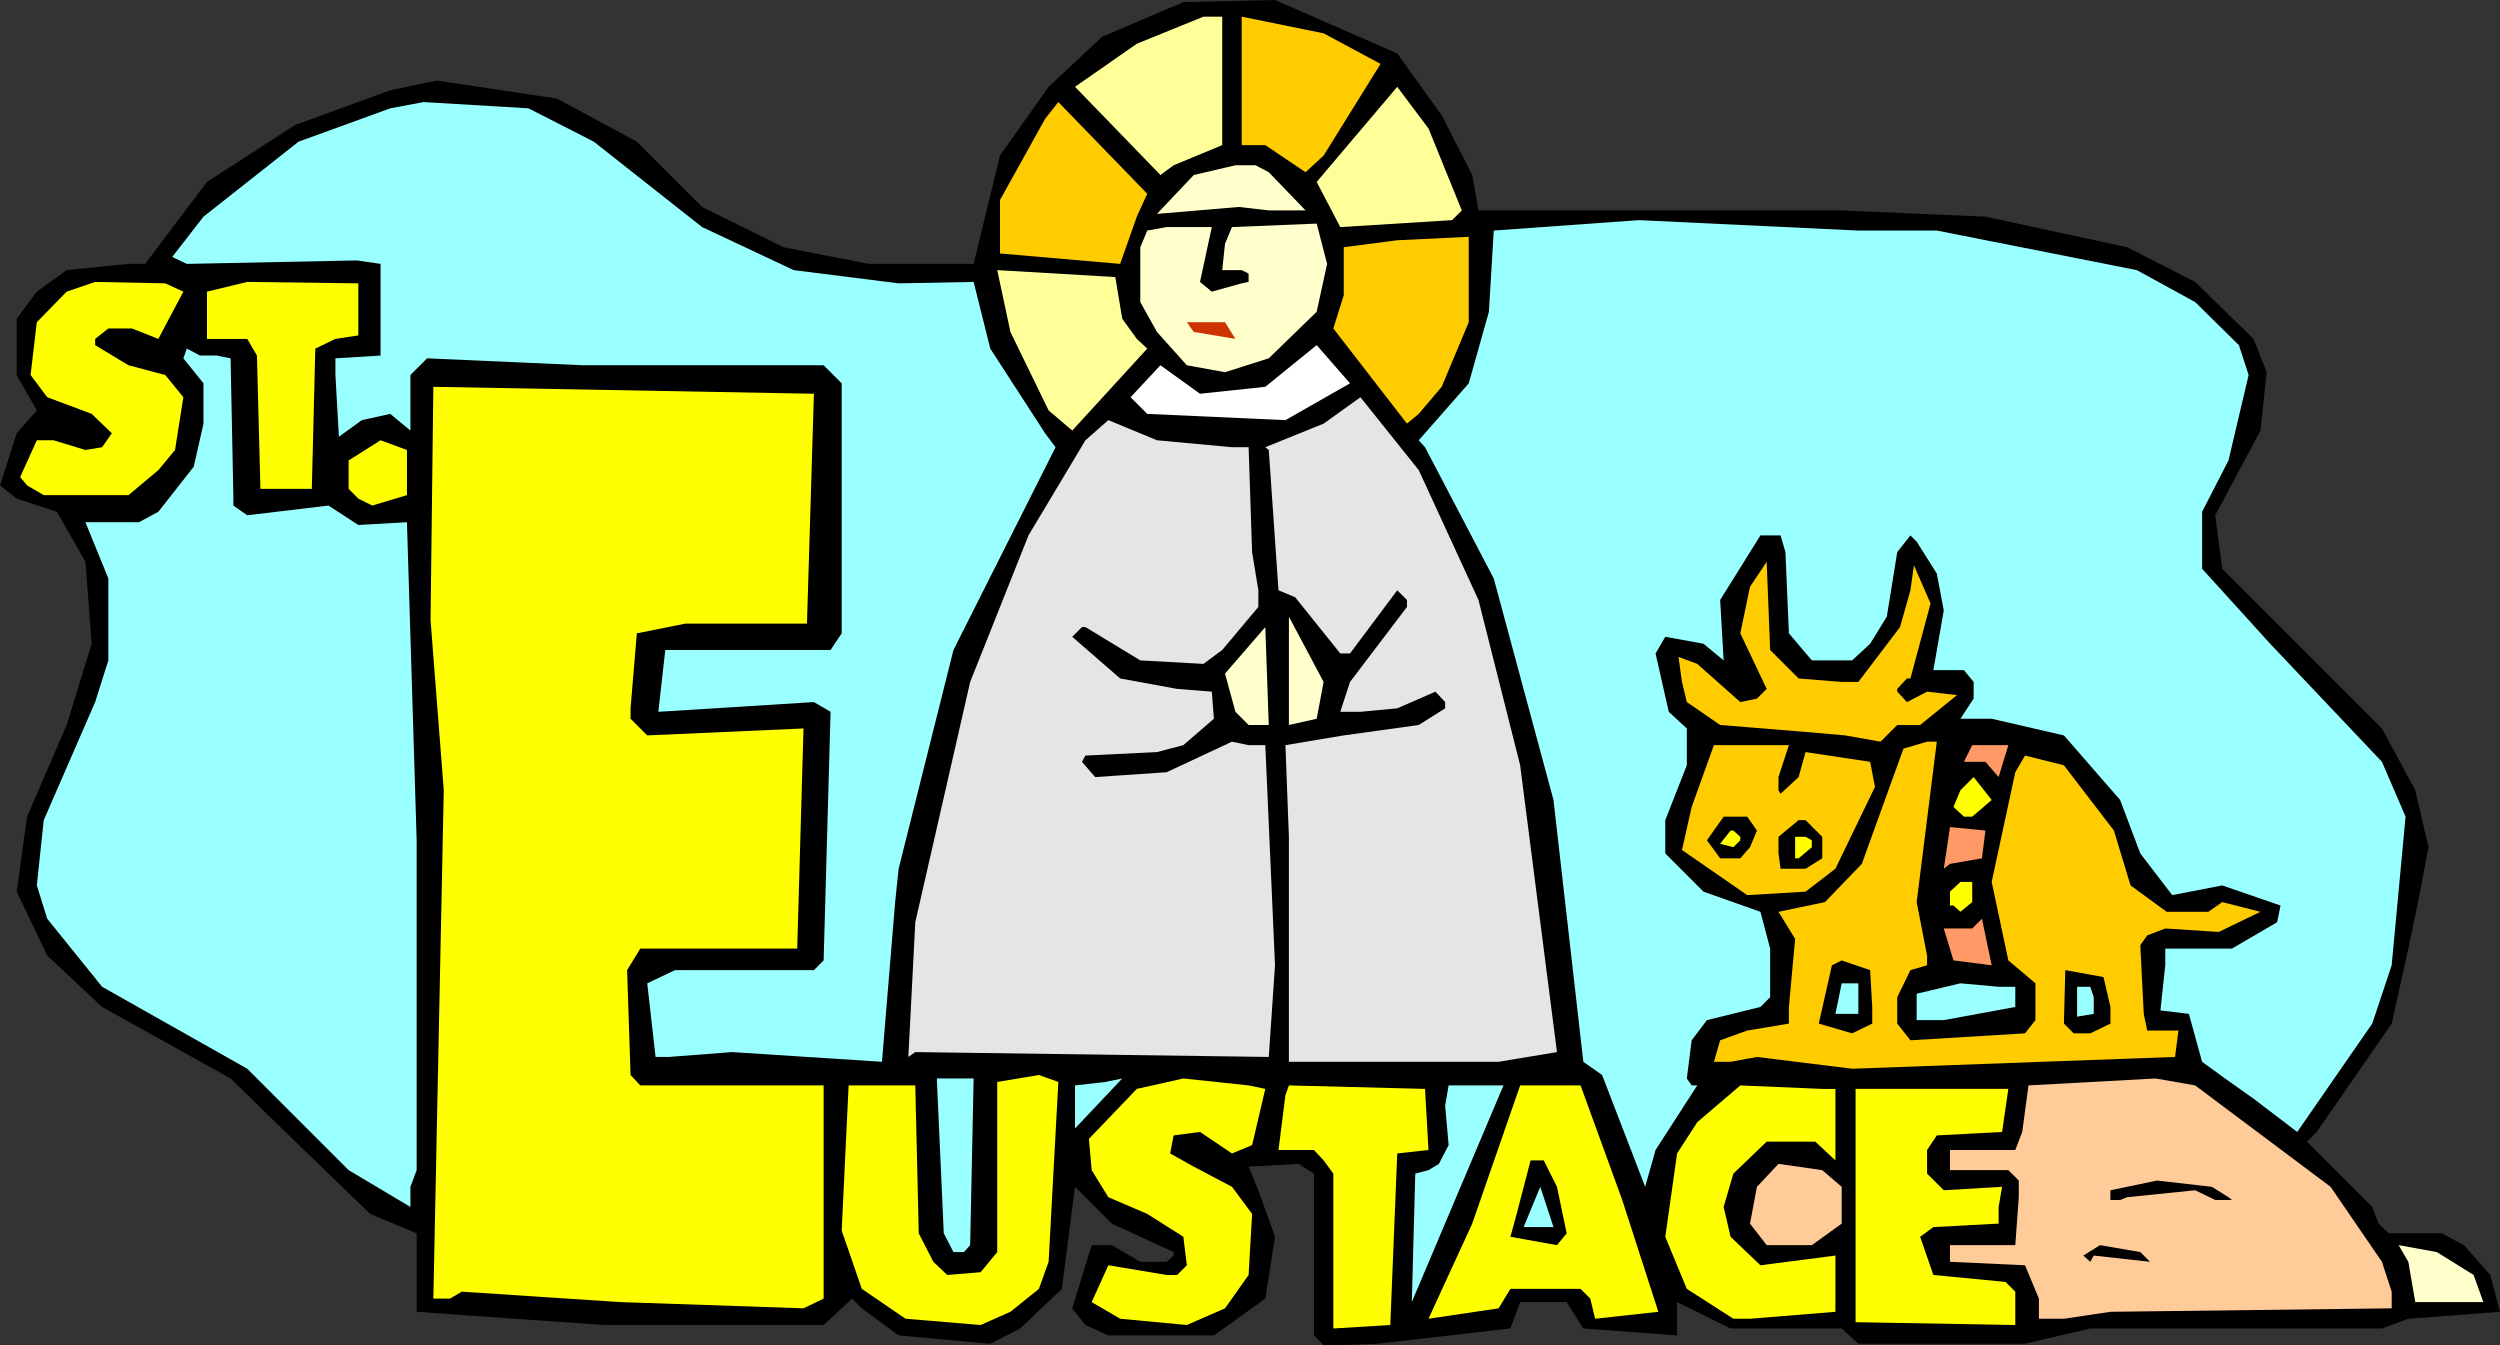 <svg xmlns="http://www.w3.org/2000/svg" width="360" height="193.699"><rect width="100%" height="100%" fill="#333333" stroke="none"/><path d="m201.203 7.7 6.399 8.898L212 25.199l.902 5.102h52.301l20.7.898 20.398 4.399 9.8 5L324.5 48.8l1.902 4.797L325.5 62 319 74.2l1 7.698 23 23 4.8 8.903 1.903 8.199-1.402 7.398-1.5 7.2-2.399 10.8-10.8 15.602-1.399 1.398 9.399 9.403.898 2.398 1.5 1.399h7.602l3.199 1.703 3.8 4.297 1.399 5.3-13.2 1-3.8 1.403h-42l-9.398 2.199h-24l-2.399-2.2h-16l-7.703-3.8v4.8l-13.5-1-2.398-3.8h-6.7l-1.402 3.8-19.2 2.2-5.3.2h-2.398l-1.399-1.4V169L187 167.598l-7.2.402 1.403 3.398 2.399 6.7-1.399 8.902-7.402 5.3h-15.2l-3.3-1.5-1.899-2.402 2.801-9.097h2.899l4.101 2.398H168l1-.898v-.5l-8.898-4.102-5.301-5.3-1.899 14.699-6 5.703-4.3 2.199-13.2-1.2-5.3-3.902-1.399-1.398-4.101 3.8h-31.7L60 188.899v-11.3l-6.7-2.797L41.103 163l-7.899-7.7-18.5-10.3-7.902-7.402-4.399-9.2 1.5-10.8 5.7-13.2 3.6-11.698-.902-11.8-4.098-7.2-5.8-1.898L0 69.898l2.402-7.5 2.899-3.3L2.402 54v-8.102L5.301 42l4.3-3.102L18.5 38h2.402l8.899-11.8L42.5 18l13.703-5 6.7-1.402 17.3 2.601 11.5 6.2 9.399 9.402 11.699 5.797L125.1 38h15.102L144 22.398l7-9.898 7.703-7.2 11.7-5 13.199-.3 17.601 7.7"/><path fill="#ff9" d="m176 20.898-7 2.903-1.898 1.398L154.8 12.5l8.902-6.2 9.598-3.902h2.7v18.5"/><path fill="#fc0" d="m198.8 9.2-8.198 13.198L188 24.801l-5.797-3.903h-3.402v-18.5l11.8 2.403 8.2 4.398"/><path fill="#ff9" d="m210.5 30.3-1.398 1.4-16.102 1-3.398-6.5 11.601-13.7 4.5 6 4.797 11.8"/><path fill="#9ff" d="M85.5 20.398 101.102 32.7l13.199 6.2 15.101 1.902 10.801-.203 2.399 9.601 7.898 12.2 1.5 2-14.7 29.199-7.898 31.5-.5 4.8-1.902 23-21.598-1.398-9.101.7h-1.899l-1.199-10.602 4-1.899h20l1.399-1.398 1-35.801-2.399-1.402-22.402 1.402 1-8.902h23.8l1.602-2.399v-36l-2.601-2.601H84l-22.5-1L59.102 54v8l-2.899-2.402-4.101.902-3.301 2.398L48.3 54v-2.402l6.5-.399V38l-3.399-.5-24.5.5-2.101-1 4.5-5.8L43 20.397l13.203-4.8L61 14.699l15.102.899 9.398 4.8"/><path fill="#fc0" d="m163.703 31.2-2.402 6.8L144 36.5v-7.7l6.5-11.702 1.902-2.399 12.801 13.2-1.5 3.3"/><path fill="#ffc" d="M182.703 24.8 188 30.3h-5.297l-4.3-.5-11.801 1 5.3-5.6 6-1.4h2.899l1.902 1"/><path fill="#9ff" d="m278.902 33.2 28.801 5.698 8.399 4.602 6.3 6.2 1.399 4.3-2.899 12.3-3.8 7.4v8.198l9.8 10.801 16.098 17 3.402 7.899-2 21.402-2.8 8.398L330.8 163l-6.301-4.8-4.098-2.9-3.3-2.402-1.899-6.898-4.101-.5.699-6.5v-2.402h9.601l6.5-3.797.5-2.403L320 127.5l-7.2 1.398-4.597-6-2.902-7.699-8.098-9.3-10.402-2.399h-4.5l1.902-2.902v-2.399l-1.402-1.699h-4.399l1.5-8.602-1-5.3L276 78l-.898-.902-1.899 2.402-1.5 9.3-2.402 3.9-2.598 2.398h-5.8l-3.301-3.899-.5-11.699-.7-2.402H253.5l-5.797 9.3.5 8.7-2.902-2.399-5.5-1-1.399 2.399 1.899 8.402 2.601 2.398v5.301l-3.101 7.899v4.8l5.5 5.5 8.199 2.903 1.402 5.297v7L253.5 145l-7.7 1.898-2.198 2.903-.7 5.5.7 1h.8l-6 9.297-1.5 5.3-6.199-16.097-2.703-1.903-4.297-37.699-8.601-31.898-9.899-18.903-.902-1L211.5 55.2l2.902-10.3.7-11.7L236 31.7l31.602 1.5h11.3"/><path fill="#ffc" d="M172.8 40.598 174.5 42l4.3-1.2 1-.202v-1.2l-1-.5H176l.402-3.8 1-2.399 12.2-.5 1.5 5.801-1.5 6.898-6.899 6.7-6.3 2-5.5-1-4.301-4.797-2.399-4.301v-7.902l1-2.399 2.797-.5h6.5l-1.7 7.899"/><path fill="#fc0" d="m211.5 46.398-3.898 9.301-3.301 3.899L202.6 61 192 47.3l1.5-4.8v-6.902l7.703-1 10.297-.5v12.3"/><path fill="#ff0" d="m26.402 42-3.601 6.8L19 47.3h-3.398l-1.899 1.5v.9l4.797 2.898L23.8 54l2.602 3.2-1.199 7.6-2.402 2.9-4.301 3.6H6.3l-2.398-1.402-1-1.199 2.399-5.3h2.402l4.598 1.402 2.402-.403 1.399-2-2.899-2.8-6.402-2.399L4.402 54l.899-7.602L9.6 42l4.102-1.402 10.098.203L26.402 42m25.2 6.3-3.301.5-2.899 1.4-.5 20.198H37.5L37 51.2l-1.398-2.398H29.8V42l5.8-1.402 16 .203v7.5"/><path fill="#ff9" d="m161.602 45.898 2.101 2.903 1.5 1.398L154.403 62 151 59.098 145.5 47.8l-1.898-8.903 17 1 1 6"/><path fill="#c30" d="m177.902 48.8-6-1-1-1.402h5.5l1.5 2.403"/><path fill="#fff" d="m185.102 60.5-19.899-.902-2.402-2.399 4.3-4.601 5.7 4.101 9.402-1 7.399-6 4.8 5.5-9.3 5.301"/><path fill="#9ff" d="m31.203 51.2 2 .398.399 19.703v1.5l2 1.398L47.3 72.801l4.3 2.797 7-.399L60 121v47.5l-.898 2.398v2.903l-8.899-5.301-14.601-14.602-20.899-11.8-7.902-9.797-1.5-4.801 1-9.402 7.402-17 1.899-6V83.3L12.3 75.199H20l2.8-1.5 5.102-6.5L29.301 61v-5.8l-2.899-3.602.5-1.399 1.899 1h2.402"/><path fill="#ff0" d="M116.203 89.8h-17.5l-7 1.4-.902 10.8v1.5l2.402 2.398 22.5-1-.902 31.7H92.203l-1.902 3.101.5 15.102 1.402 1.5h26.399V187l-2.899 1.398-26.402-.898L66.5 186l-1.7 1h-2.398l1.5-73.2L62 89.3l.402-33.6 54.801 1-1 33.1"/><path fill="#e5e5e5" d="m212.902 86.398 6 23.801 5.301 41.301-8.402 1.398h-30.2V120.5l-.5-13.2 8.399-1.402 10.8-1.5 3.802-2.398v-.902l-1.399-1.5-5.5 2.402-5.3.5H193l1.402-4.3 8.2-10.802v-1L201.203 85l-6.8 9.098H193L186.5 86l-2.398-1-1.399-20.2-.5-.402L190.602 61l5.3-3.8 8.399 10.5 8.601 18.698m-35.5-22h2.399l.5 15.102.902 5.5v2.398l-5.203 6.2-2.7 2-9.097-.5-7.902-4.797h-.5l-1.399 1.398 6.899 6 8.199 1.5 5 .399.3 3.902-4.398 3.8-3.8 1-10.301.5-.5.9 1.902 2.198L168 111.2l9.402-4.398 2.399.5h2.402L183.602 139l-.899 13.2-50.902-.7-1 .7 1-19.4 7.902-34.6 8.399-21.102 8.199-13.7 3.3-2.898 7 2.898 10.801 1"/><path fill="#ff0" d="m58.602 71.3-5 1.5-2-1-1.399-1.402v-4.097l4.598-2.903 3.8 1.403v6.5"/><path fill="#fc0" d="m259 97.7 6.203.5h2.399l6-7.9 1.5-5.3.5-3.602 2.398 5.5-2.898 10.801h-.5l-1.399 1.5v.399l1.399 1.5 2.898-1.5 4.3.5-5.3 4.3h-3.297l-2.402 2.403-5.098-.903-5.703-.5-12.297-1-4.8-3.3-.7-2.899-.5-3.601 2.7 1 6.199 5.5 2.398-.5 1.402-1.399-3.8-8L252 84.5l2.402-3.602.5 12.7L259 97.699"/><path fill="#ffc" d="m189.602 103.5-4 .898V88.801l5 9.398-1 5.301m-9.802.898-1.898-1.898-1.5-5.5 5.801-6.7.5 14.098h-2.902"/><path fill="#fc0" d="m276 129.898 1.5 7.7V139l-2.398.7-1.899 3.898v3.8l1.899 2.403 16.5-1 1.5-1.903v-5.3l-3.899-3.297L286.801 127l3.402-15.8 1.399-2.4 5.601 1.4 7.2 9.398 2.398 7.902 5.199 3.8h6l2-1.402 5.5 1.403-6 2.898-7.7-.5-2.597 1-1 1.399.5 9.902.5 2.398h4.5l-.5 3.801-46.5 1.7-13.703-1.7-3.797.7h-2.402l.902-3.098 3.899-1.403 6-1V145l.898-9.8-2.398-3.9 6.699-1.402 5.3-5.5 6-16.597 3.399-1h1.402L276 129.898"/><path fill="#fc0" d="M256.102 111.898v1.903l.3.5 2.598-2.403 1-3.597 9.3 1.398.7 3.602-5.7 11.797-4.3 3.3-8.398.5-9.399-6.5 1.399-6.199 3.199-8.898h10.8l-1.5 4.597"/><path fill="#f96" d="m287.8 111.898-1.898-2.199h-3.101l1.199-2.398h5.203l-1.402 4.597"/><path fill="#ff0" d="M284 117.598h-1.2l-1.5-1.399 1-2.398 1.903-1.903 2.598 3.301-2.801 2.399"/><path d="M253 119.598 252 122l-1.398 1.598h-2.899L245.801 121l2.402-3.402h3.399l1.398 2m9.402.902v3.098l-2.402 1.5h-3.598l-.3-2.2V120.5l2.898-2.402h1l2.402 2.402"/><path fill="#f96" d="m285.402 123.598-4.601.8-.899.7.899-6 5.101.5-.5 4"/><path fill="#ff0" d="M250.602 120.5v.5l-1 1-1.899-.5 1.5-1.902h.399l1 .902m10.3.5v1L259 123.598h-.5V120.5h1.5l.902.5M284 129.898l-1.7 1.403-1-.903h-.5v-2l1.5-1.398h1.7v2.898"/><path fill="#f96" d="m281.3 138.3-1.398-4.6H284l1.402-1.4 1.399 6.7-5.5-.7"/><path d="M269.602 145v2.398l-2.899 1.403-4.8-1.403L263.8 139l1.402-.7 4.098 1.4.3 5.3m34.302 0v2.398L301 148.801h-2.398l-1.399-1.403.2-7.699 5.5 1 1 4.301"/><path fill="#9ff" d="M267.602 145v1H264.3l.902-4.402h2.399V145m22.602-2.902V145l-10.3 1.898H276v-3.8l6.3-1.5 5.5.5h2.403m11.297 1.5V146l-2.398.398v-4.3H301l.5 1.5M154.8 162.5v-6.2l4.403-.5 2.399-.5-6.801 7.2m-15.098 16.8-.902 1h-1.5l-1.399-2.702-1-22.297h5.301l-.5 24"/><path fill="#ff0" d="m182.203 156.8-1.902 8.098-2.899 1.2-4.601-3.098-3.801.5-.5 2.598 3.402 1.902 5.5 2.898 2.899 3.903-.5 8.797-3.399 4.8-5.5 2.403-9.601-.903-4.098-2.398 2.399-5.3 8.398 1.398h1.5l1.402-1.399-.5-4.101-5.199-3.297-5.601-2.403-2.399-3.898-.402-4.5 6.902-7.2 6.7-1.5 9.398 1 2.402.5"/><path fill="#fc9" d="M335.602 170.898 343 181.7l1.402 4.301v2.398l-40.5.5-6.699 1h-3.601V187l-2-4.8-10.801-.5v-2.4h9.402l.5-6.902V170l-1.5-1.5h-8.402v-2.902h9.402l1-2.598.899-6.7 18.3-1 5.7 1 19.5 14.598"/><path fill="#ff0" d="m132.3 177.598 2.102 4.101 2 1.899 4.801-.399 2.399-2.898v-24.5l6-1 2.8 1L151 181.699l-1.398 3.899-4.102 3.3-4.297 1.903-10.8-.903-6.301-4.3-2.899-8.399 1-20.898h9.598l.5 21.297m73.402-12-4.5.5-1 24.703-8.203.5V169l-1.398-1.902-1.399-1.5h-5.101l1-7.899.5-1.398 19.601.5.5 8.797"/><path fill="#9ff" d="m203.3 187.5.5-18.5 1.903-.5 1.5-.902 1.399-2.7-.5-5.699.5-2.898h7.898L203.3 187.5"/><path fill="#ff0" d="m233.602 172.8 5.199 16.098-9.098 1L229 187l-1.398-1.402H217.5l-1.7 2.8-10.097 1.5L212 176.2l6.902-19.898h8.7l6 16.5M264.3 156.8v10.298l-2.898-2.7h-7l-4.8 4.602-1.399 4.8 1 4.298 4.297 4.101 10.8-1.398v8.097l-12.3 1h-2.398l-6.7-4.3-3.101-7.5 1.699-12 2.902-4.5 6.2-5.297 11.8.5h1.899M288.3 163l-9.398.5-1.402 2.098V169l2.402 2.398 8.399-.5-.5 2.903v2.398l-9.399.5-1.902 1.399 1.902 5.5 10.399 1 1.402 1.402v4.8l-23-.402v-33.597h22l-.902 6.199"/><path d="m224.203 170.898 1.399 6.7-1.399 1.703-6.703-1.203.902-3.297 2-7.703h1.899l1.902 3.8"/><path fill="#fc9" d="M265.203 170.898v5.301l-4.3 3.102h-6.5L252 176.199l1-5.3 3.102-3.301 6.3.902 2.801 2.398"/><path d="m320.902 172.398.5.403H319l-2.898-1.403-9.801 1-1 .403h-1.399v-1.403l6.7-1.398 7.898.898 2.402 1.5"/><path fill="#9ff" d="m219.402 176.7 2.399-5.802 1.902 5.801zm0 0"/><path d="m309.602 181.7-8.102-.9-.5.9-1-.9 2.402-1.5 5.801 1 1.399 1.4"/><path fill="#ffc" d="m356.203 183.598 1.399 3.902H347.8l-1-5.8-1.399-2.4 5.5 1 5.301 3.298"/></svg>
